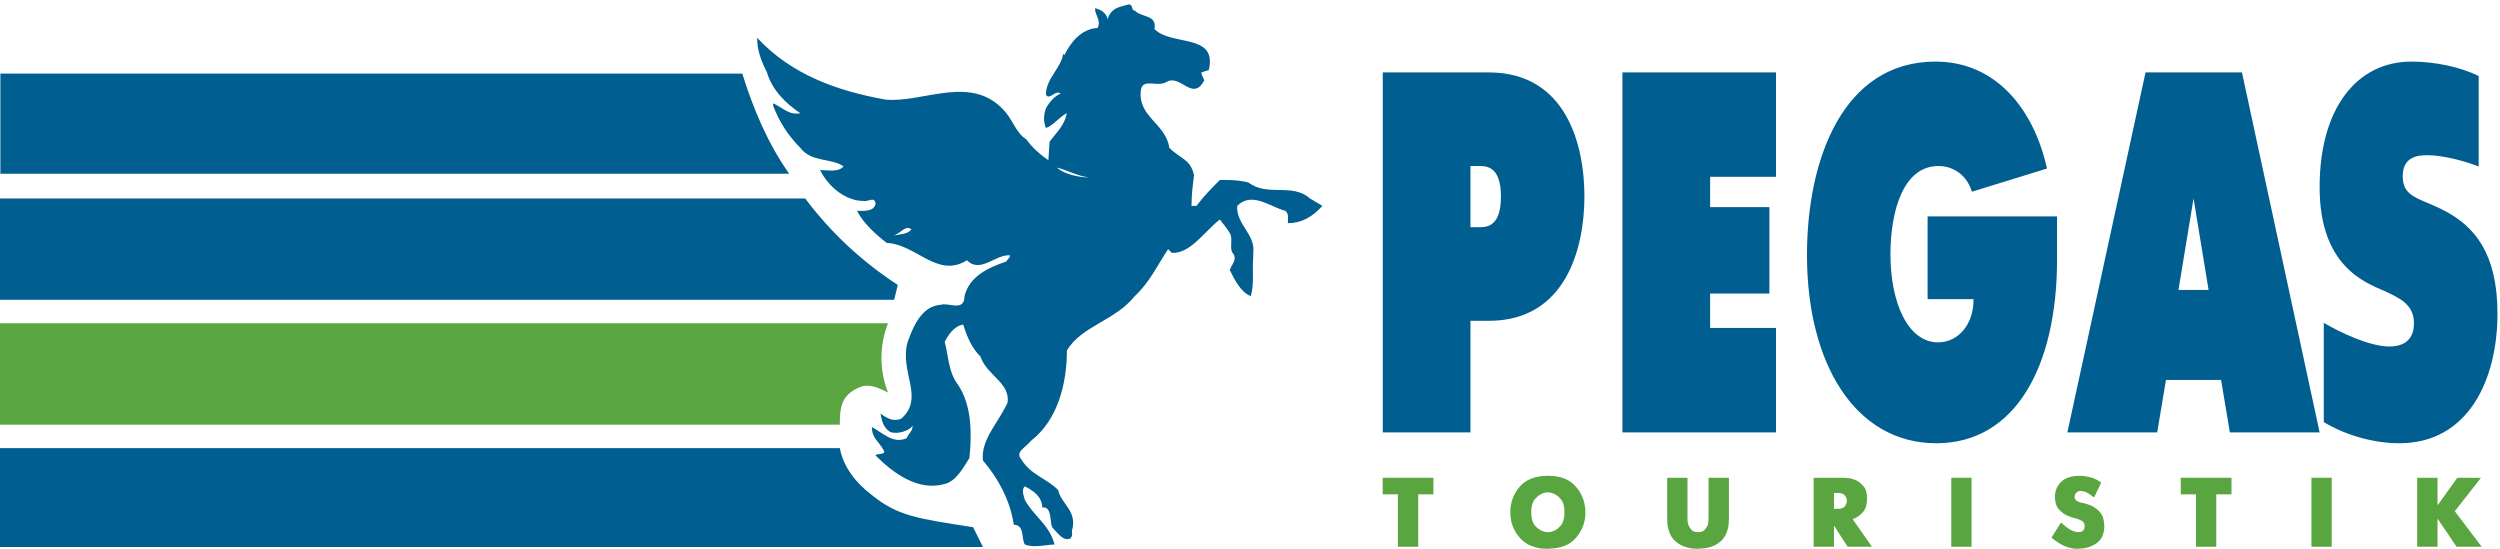 <?xml version="1.0" encoding="UTF-8"?> <svg xmlns="http://www.w3.org/2000/svg" xmlns:xlink="http://www.w3.org/1999/xlink" width="164px" height="36px" viewBox="0 0 164 36"> <!-- Generator: Sketch 52.2 (67145) - http://www.bohemiancoding.com/sketch --> <title>LogoPegas.eps</title> <desc>Created with Sketch.</desc> <g id="Page-1" stroke="none" stroke-width="1" fill="none" fill-rule="evenodd"> <g id="1160" transform="translate(-17, -49)"> <g id="LogoPegas.eps" transform="translate(17, 49)"> <polyline id="Fill-1" fill="#59A540" points="158.568 35.867 159.902 35.867 159.902 34.019 161.151 35.867 162.8 35.867 161.034 33.536 162.753 31.342 161.201 31.342 159.902 33.151 159.902 31.342 158.568 31.342 158.568 35.867"></polyline> <polygon id="Fill-2" fill="#59A540" points="151.631 35.867 152.961 35.867 152.961 31.341 151.631 31.341"></polygon> <polyline id="Fill-3" fill="#59A540" points="144.057 35.867 145.387 35.867 145.387 32.429 146.386 32.429 146.386 31.342 143.057 31.342 143.057 32.429 144.057 32.429 144.057 35.867"></polyline> <path d="M137.838,31.658 C137.835,31.645 137.827,31.645 137.821,31.645 C137.808,31.633 137.808,31.633 137.808,31.633 C137.518,31.438 137.266,31.32 137.016,31.285 C136.762,31.227 136.58,31.213 136.462,31.213 L136.398,31.213 C135.879,31.22 135.484,31.345 135.212,31.608 C134.942,31.873 134.805,32.194 134.805,32.575 C134.805,32.944 134.89,33.222 135.06,33.41 C135.232,33.596 135.414,33.734 135.608,33.826 C135.693,33.864 135.768,33.889 135.847,33.914 C135.937,33.946 136.009,33.968 136.073,33.979 C136.086,33.993 136.101,33.993 136.11,33.993 C136.132,33.999 136.137,33.999 136.144,33.999 C136.319,34.049 136.462,34.106 136.58,34.174 C136.693,34.246 136.754,34.362 136.754,34.527 C136.746,34.553 136.746,34.582 136.746,34.608 C136.74,34.645 136.736,34.671 136.719,34.697 C136.693,34.756 136.656,34.8 136.606,34.842 C136.54,34.892 136.454,34.91 136.338,34.91 C136.311,34.91 136.297,34.91 136.286,34.91 C136.258,34.898 136.25,34.898 136.234,34.898 C136.073,34.873 135.923,34.815 135.775,34.726 C135.62,34.632 135.49,34.534 135.375,34.433 C135.347,34.406 135.329,34.389 135.311,34.373 C135.286,34.349 135.264,34.33 135.246,34.31 L135.179,34.31 L134.576,35.272 C134.78,35.434 134.953,35.566 135.114,35.66 C135.293,35.765 135.452,35.836 135.608,35.889 C135.724,35.926 135.831,35.953 135.931,35.966 C136.051,35.992 136.159,36 136.274,36 L136.338,35.992 C136.79,35.992 137.184,35.877 137.518,35.644 C137.87,35.403 138.043,35.028 138.043,34.509 C138.03,34.115 137.95,33.826 137.782,33.629 C137.606,33.423 137.417,33.275 137.212,33.185 C137.098,33.133 136.999,33.093 136.898,33.067 C136.79,33.028 136.702,33.009 136.633,32.996 C136.594,32.983 136.564,32.974 136.527,32.972 C136.486,32.958 136.446,32.953 136.407,32.939 C136.324,32.909 136.252,32.873 136.189,32.822 C136.128,32.756 136.092,32.687 136.092,32.597 C136.101,32.571 136.101,32.543 136.101,32.518 C136.11,32.479 136.12,32.453 136.132,32.429 C136.162,32.364 136.203,32.318 136.258,32.277 C136.324,32.228 136.407,32.207 136.527,32.207 C136.656,32.22 136.765,32.246 136.869,32.299 C136.986,32.357 137.089,32.421 137.19,32.5 C137.217,32.518 137.238,32.537 137.254,32.557 C137.284,32.582 137.302,32.597 137.321,32.605 L137.387,32.605 L137.838,31.658" id="Fill-4" fill="#59A540"></path> <polygon id="Fill-5" fill="#59A540" points="128.003 35.867 129.335 35.867 129.335 31.341 128.003 31.341"></polygon> <path d="M120.309,33.378 L120.309,32.339 L120.558,32.339 C120.77,32.342 120.919,32.387 121.003,32.479 C121.091,32.575 121.138,32.679 121.152,32.789 C121.152,32.804 121.152,32.815 121.152,32.83 C121.152,32.842 121.152,32.847 121.152,32.854 C121.152,32.868 121.152,32.873 121.152,32.878 C121.152,32.896 121.152,32.9 121.152,32.904 C121.138,33.028 121.091,33.133 121.007,33.23 C120.919,33.332 120.77,33.378 120.558,33.378 L120.309,33.378 Z M118.974,35.867 L120.309,35.867 L120.309,34.476 L121.204,35.867 L122.801,35.867 L121.534,34.058 C121.545,34.049 121.553,34.049 121.558,34.049 C121.572,34.039 121.576,34.039 121.585,34.039 C121.818,33.946 122.018,33.807 122.197,33.607 C122.394,33.391 122.48,33.093 122.48,32.7 C122.48,32.332 122.399,32.057 122.23,31.877 C122.064,31.684 121.882,31.553 121.69,31.477 C121.513,31.406 121.356,31.368 121.21,31.362 C121.056,31.345 120.958,31.342 120.919,31.342 L118.974,31.342 L118.974,35.867 Z" id="Fill-6" fill="#59A540"></path> <path d="M109.431,31.342 L109.368,31.342 L109.368,34.039 C109.374,34.726 109.555,35.214 109.926,35.525 C110.297,35.842 110.775,36 111.359,36 L111.423,35.992 C112.019,35.992 112.498,35.836 112.861,35.525 C113.232,35.204 113.417,34.709 113.417,34.039 L113.417,31.342 L112.081,31.342 L112.081,34.013 C112.073,34.064 112.073,34.124 112.068,34.195 C112.064,34.265 112.052,34.335 112.035,34.414 C111.995,34.534 111.925,34.645 111.835,34.747 C111.74,34.859 111.592,34.91 111.392,34.91 C111.186,34.907 111.042,34.854 110.952,34.747 C110.854,34.639 110.791,34.527 110.749,34.414 C110.725,34.33 110.711,34.257 110.706,34.195 C110.699,34.115 110.699,34.058 110.699,34.013 L110.699,31.342 L109.431,31.342" id="Fill-7" fill="#59A540"></path> <path d="M101.534,34.91 C101.482,34.907 101.437,34.907 101.386,34.898 C101.334,34.883 101.287,34.873 101.245,34.859 C101.043,34.793 100.858,34.671 100.692,34.476 C100.526,34.277 100.448,33.986 100.448,33.607 C100.453,33.214 100.531,32.934 100.692,32.74 C100.866,32.537 101.049,32.409 101.245,32.35 C101.295,32.332 101.339,32.318 101.392,32.308 C101.449,32.299 101.494,32.299 101.542,32.299 C101.592,32.306 101.633,32.306 101.667,32.308 C101.724,32.327 101.766,32.332 101.813,32.342 C102.02,32.409 102.207,32.532 102.374,32.724 C102.55,32.926 102.631,33.214 102.631,33.607 C102.628,34.007 102.541,34.295 102.374,34.489 C102.207,34.691 102.02,34.815 101.813,34.866 C101.759,34.883 101.714,34.898 101.667,34.907 C101.619,34.91 101.574,34.91 101.534,34.91 Z M101.51,36 L101.574,35.992 C102.387,35.986 102.99,35.746 103.387,35.272 C103.803,34.793 104.004,34.238 104.004,33.607 C103.998,32.972 103.798,32.417 103.387,31.938 C102.976,31.451 102.374,31.213 101.574,31.213 L101.51,31.213 C100.7,31.22 100.092,31.457 99.683,31.938 C99.279,32.417 99.076,32.972 99.076,33.607 C99.076,34.246 99.282,34.8 99.696,35.277 C100.118,35.758 100.721,36 101.51,36 Z" id="Fill-8" fill="#59A540"></path> <g id="Group-13"> <polyline id="Fill-9" fill="#59A540" points="91.702 35.867 93.036 35.867 93.036 32.429 94.033 32.429 94.033 31.342 90.706 31.342 90.706 32.429 91.702 32.429 91.702 35.867"></polyline> <path d="M58.252,25.749 C57.763,25.505 57.115,25.178 56.549,25.344 C55.173,25.832 55.092,26.722 55.092,27.857 L0,27.857 L0,21.208 L58.252,21.208 C57.68,22.666 57.68,24.289 58.252,25.749 Z" id="Fill-11" fill="#59A540"></path> <path d="M64.481,35.884 L9.09494702e-13,35.884 L9.09494702e-13,29.398 L55.092,29.398 C55.335,30.693 56.222,31.748 57.195,32.475 C58.897,33.857 60.192,34.019 63.836,34.585 L64.481,35.884 Z M58.897,18.696 C56.549,17.154 54.524,15.291 52.822,13.02 L-1.8189894e-12,13.02 L-1.8189894e-12,19.667 L58.654,19.667 L58.897,18.696 Z M51.771,11.398 L0.026,11.398 L0.026,4.83 L48.695,4.83 C49.423,7.18 50.394,9.451 51.771,11.398 Z M74.44,0.695 C74.196,0.695 74.36,0.29 74.035,0.29 C73.55,0.45 72.902,0.45 72.658,1.263 C72.578,0.775 72.093,0.614 71.851,0.535 C71.768,0.938 72.257,1.263 72.01,1.829 C70.879,1.911 70.231,2.804 69.826,3.612 L69.747,3.533 C69.586,4.509 68.613,5.153 68.613,6.208 C68.854,6.613 69.177,5.882 69.586,6.128 C69.096,6.37 68.854,6.697 68.613,7.102 C68.45,7.589 68.45,7.993 68.613,8.397 C69.096,8.237 69.586,7.589 69.989,7.425 C69.826,8.237 69.342,8.642 68.854,9.291 L68.772,10.507 C68.285,10.181 67.721,9.697 67.314,9.128 C66.749,8.802 66.507,8.074 66.022,7.425 C63.836,4.75 60.598,6.777 58.086,6.533 C54.929,5.966 51.932,4.912 49.668,2.479 C49.668,3.29 49.909,3.937 50.314,4.75 C50.638,5.882 51.528,6.777 52.501,7.425 C51.771,7.589 51.286,7.02 50.718,6.777 L50.718,6.938 C51.125,7.993 51.691,8.885 52.501,9.697 C53.229,10.669 54.524,10.344 55.335,10.913 C55.009,11.315 54.362,11.157 53.797,11.157 C54.362,12.288 55.497,13.18 56.629,13.18 C56.954,13.262 57.359,12.858 57.439,13.345 C57.359,13.911 56.629,13.829 56.222,13.829 C56.629,14.64 57.439,15.369 58.169,15.936 C60.111,16.02 61.487,18.29 63.43,17.074 C64.321,17.964 65.293,16.668 66.264,16.749 C66.264,16.912 66.022,17.074 66.022,17.154 C64.809,17.561 63.594,18.128 63.27,19.426 C63.27,20.478 62.217,19.829 61.73,19.991 C60.513,20.07 59.948,21.29 59.545,22.424 C58.976,24.37 60.675,26.074 59.141,27.449 C58.654,27.692 58.169,27.449 57.763,27.127 C57.847,27.692 58.003,28.098 58.411,28.344 C58.897,28.505 59.626,28.264 59.868,27.936 C59.868,28.264 59.626,28.422 59.465,28.748 C58.574,29.153 57.847,28.344 57.195,28.017 C57.195,28.748 57.68,28.991 57.928,29.477 C58.252,29.881 57.439,29.722 57.439,29.881 C58.654,31.1 60.272,32.237 61.972,31.748 C62.702,31.587 63.19,30.693 63.594,30.044 C63.755,28.422 63.755,26.638 62.863,25.261 C62.217,24.451 62.217,23.315 61.972,22.424 C62.217,21.937 62.621,21.371 63.19,21.29 C63.43,22.099 63.755,22.832 64.321,23.395 C64.725,24.614 66.264,25.099 66.101,26.397 C65.534,27.692 64.321,28.829 64.481,30.208 C65.453,31.342 66.264,32.799 66.507,34.425 C67.234,34.425 66.993,35.396 67.234,35.722 C67.886,35.964 68.613,35.722 69.177,35.722 C68.854,34.425 67.804,33.857 67.234,32.799 C67.155,32.557 66.993,32.07 67.234,31.91 C67.721,32.152 68.369,32.557 68.369,33.288 C69.018,33.207 68.854,34.178 69.018,34.585 C69.342,34.908 69.747,35.558 70.231,35.315 C70.393,35.072 70.314,34.99 70.314,34.829 C70.717,33.532 69.586,33.044 69.421,32.152 C68.613,31.342 67.639,31.18 66.993,30.128 C66.588,29.64 67.234,29.398 67.639,28.91 C69.421,27.532 69.989,25.099 69.989,22.989 C70.96,21.371 73.146,21.045 74.44,19.426 C75.41,18.534 75.978,17.317 76.627,16.345 L76.871,16.587 C78.084,16.668 79.054,15.127 80.025,14.398 C80.189,14.64 80.433,14.884 80.676,15.291 C80.919,15.693 80.593,16.345 80.919,16.668 C81.16,17.074 80.756,17.398 80.676,17.723 C80.999,18.37 81.406,19.18 82.052,19.426 C82.295,18.534 82.131,17.723 82.214,16.829 L82.214,16.587 C82.375,15.369 81.078,14.721 81.16,13.505 C82.131,12.532 83.347,13.587 84.318,13.829 C84.562,13.993 84.482,14.398 84.482,14.64 C85.37,14.64 86.1,14.234 86.748,13.505 C86.502,13.345 86.18,13.18 85.938,13.02 C84.722,11.968 83.185,12.938 81.889,11.968 C81.24,11.804 80.593,11.804 80.025,11.804 C79.46,12.369 78.977,12.858 78.488,13.505 L78.164,13.505 C78.164,12.693 78.246,12.208 78.328,11.48 C78.084,10.425 77.436,10.425 76.709,9.697 C76.468,8.074 74.602,7.666 74.845,5.882 C75.007,5.075 75.978,5.803 76.627,5.317 C77.517,4.993 78.246,6.613 78.977,5.317 C79.054,5.237 78.813,4.993 78.813,4.75 L79.298,4.59 C79.865,2.154 76.871,3.05 75.736,1.911 C75.897,0.938 74.927,1.183 74.44,0.695 Z M59.789,15.045 C59.545,15.369 59.058,15.369 58.574,15.452 C59.058,15.369 59.383,14.721 59.789,15.045 Z M71.445,11.639 C70.717,11.639 69.747,11.398 69.342,10.993 C69.989,11.157 70.717,11.559 71.445,11.639 Z" id="Fill-12" fill="#005E91"></path> </g> <path d="M162.601,4.986 L162.601,10.922 C161.669,10.553 160.242,10.181 159.229,10.181 C158.656,10.181 157.619,10.248 157.619,11.565 C157.619,12.979 158.738,12.979 160.354,13.82 C162.3,14.835 163.834,16.589 163.834,20.57 C163.834,24.957 161.889,29.077 157.397,29.077 C155.755,29.077 153.894,28.57 152.44,27.689 L152.44,21.179 C153.537,21.82 155.451,22.73 156.742,22.73 C158.053,22.73 158.356,21.92 158.356,21.211 C158.356,19.93 157.341,19.527 156.412,19.085 C155.098,18.514 152.167,17.434 152.167,12.274 C152.167,7.108 154.606,4.04 158.191,4.04 C159.699,4.04 161.368,4.379 162.601,4.986 Z M142.907,19.019 L143.897,13.014 L144.883,19.019 L142.907,19.019 Z M135.62,28.364 L141.512,28.364 L142.088,24.922 L145.702,24.922 L146.28,28.364 L152.167,28.364 L147.072,4.75 L140.747,4.75 L135.62,28.364 Z M126.45,14.195 L126.45,19.625 L129.46,19.625 C129.492,21.211 128.505,22.459 127.135,22.459 C125.162,22.459 124.014,19.86 124.014,16.692 C124.014,13.82 124.86,10.891 127.161,10.891 C128.121,10.891 129.023,11.463 129.354,12.577 L134.283,11.056 C133.435,7.214 130.969,4.04 126.972,4.04 C120.919,4.04 118.538,10.418 118.538,16.725 C118.538,23.877 121.713,29.077 127.025,29.077 C132.202,29.077 134.942,24.044 134.942,17.027 L134.942,14.195 L126.45,14.195 Z M106.431,28.364 L116.506,28.364 L116.506,21.514 L112.184,21.514 L112.184,19.256 L116.072,19.256 L116.072,13.587 L112.184,13.587 L112.184,11.599 L116.506,11.599 L116.506,4.75 L106.431,4.75 L106.431,28.364 Z M96.462,10.891 L97.092,10.891 C97.612,10.891 98.461,11.024 98.461,12.881 C98.461,14.734 97.667,14.905 97.092,14.905 L96.462,14.905 L96.462,10.891 Z M90.71,28.364 L96.462,28.364 L96.462,21.045 L97.667,21.045 C102.737,21.045 103.938,16.254 103.938,12.881 C103.938,9.54 102.763,4.75 97.667,4.75 L90.71,4.75 L90.71,28.364 Z" id="Fill-14" fill="#005E91"></path> </g> </g> </g> </svg> 